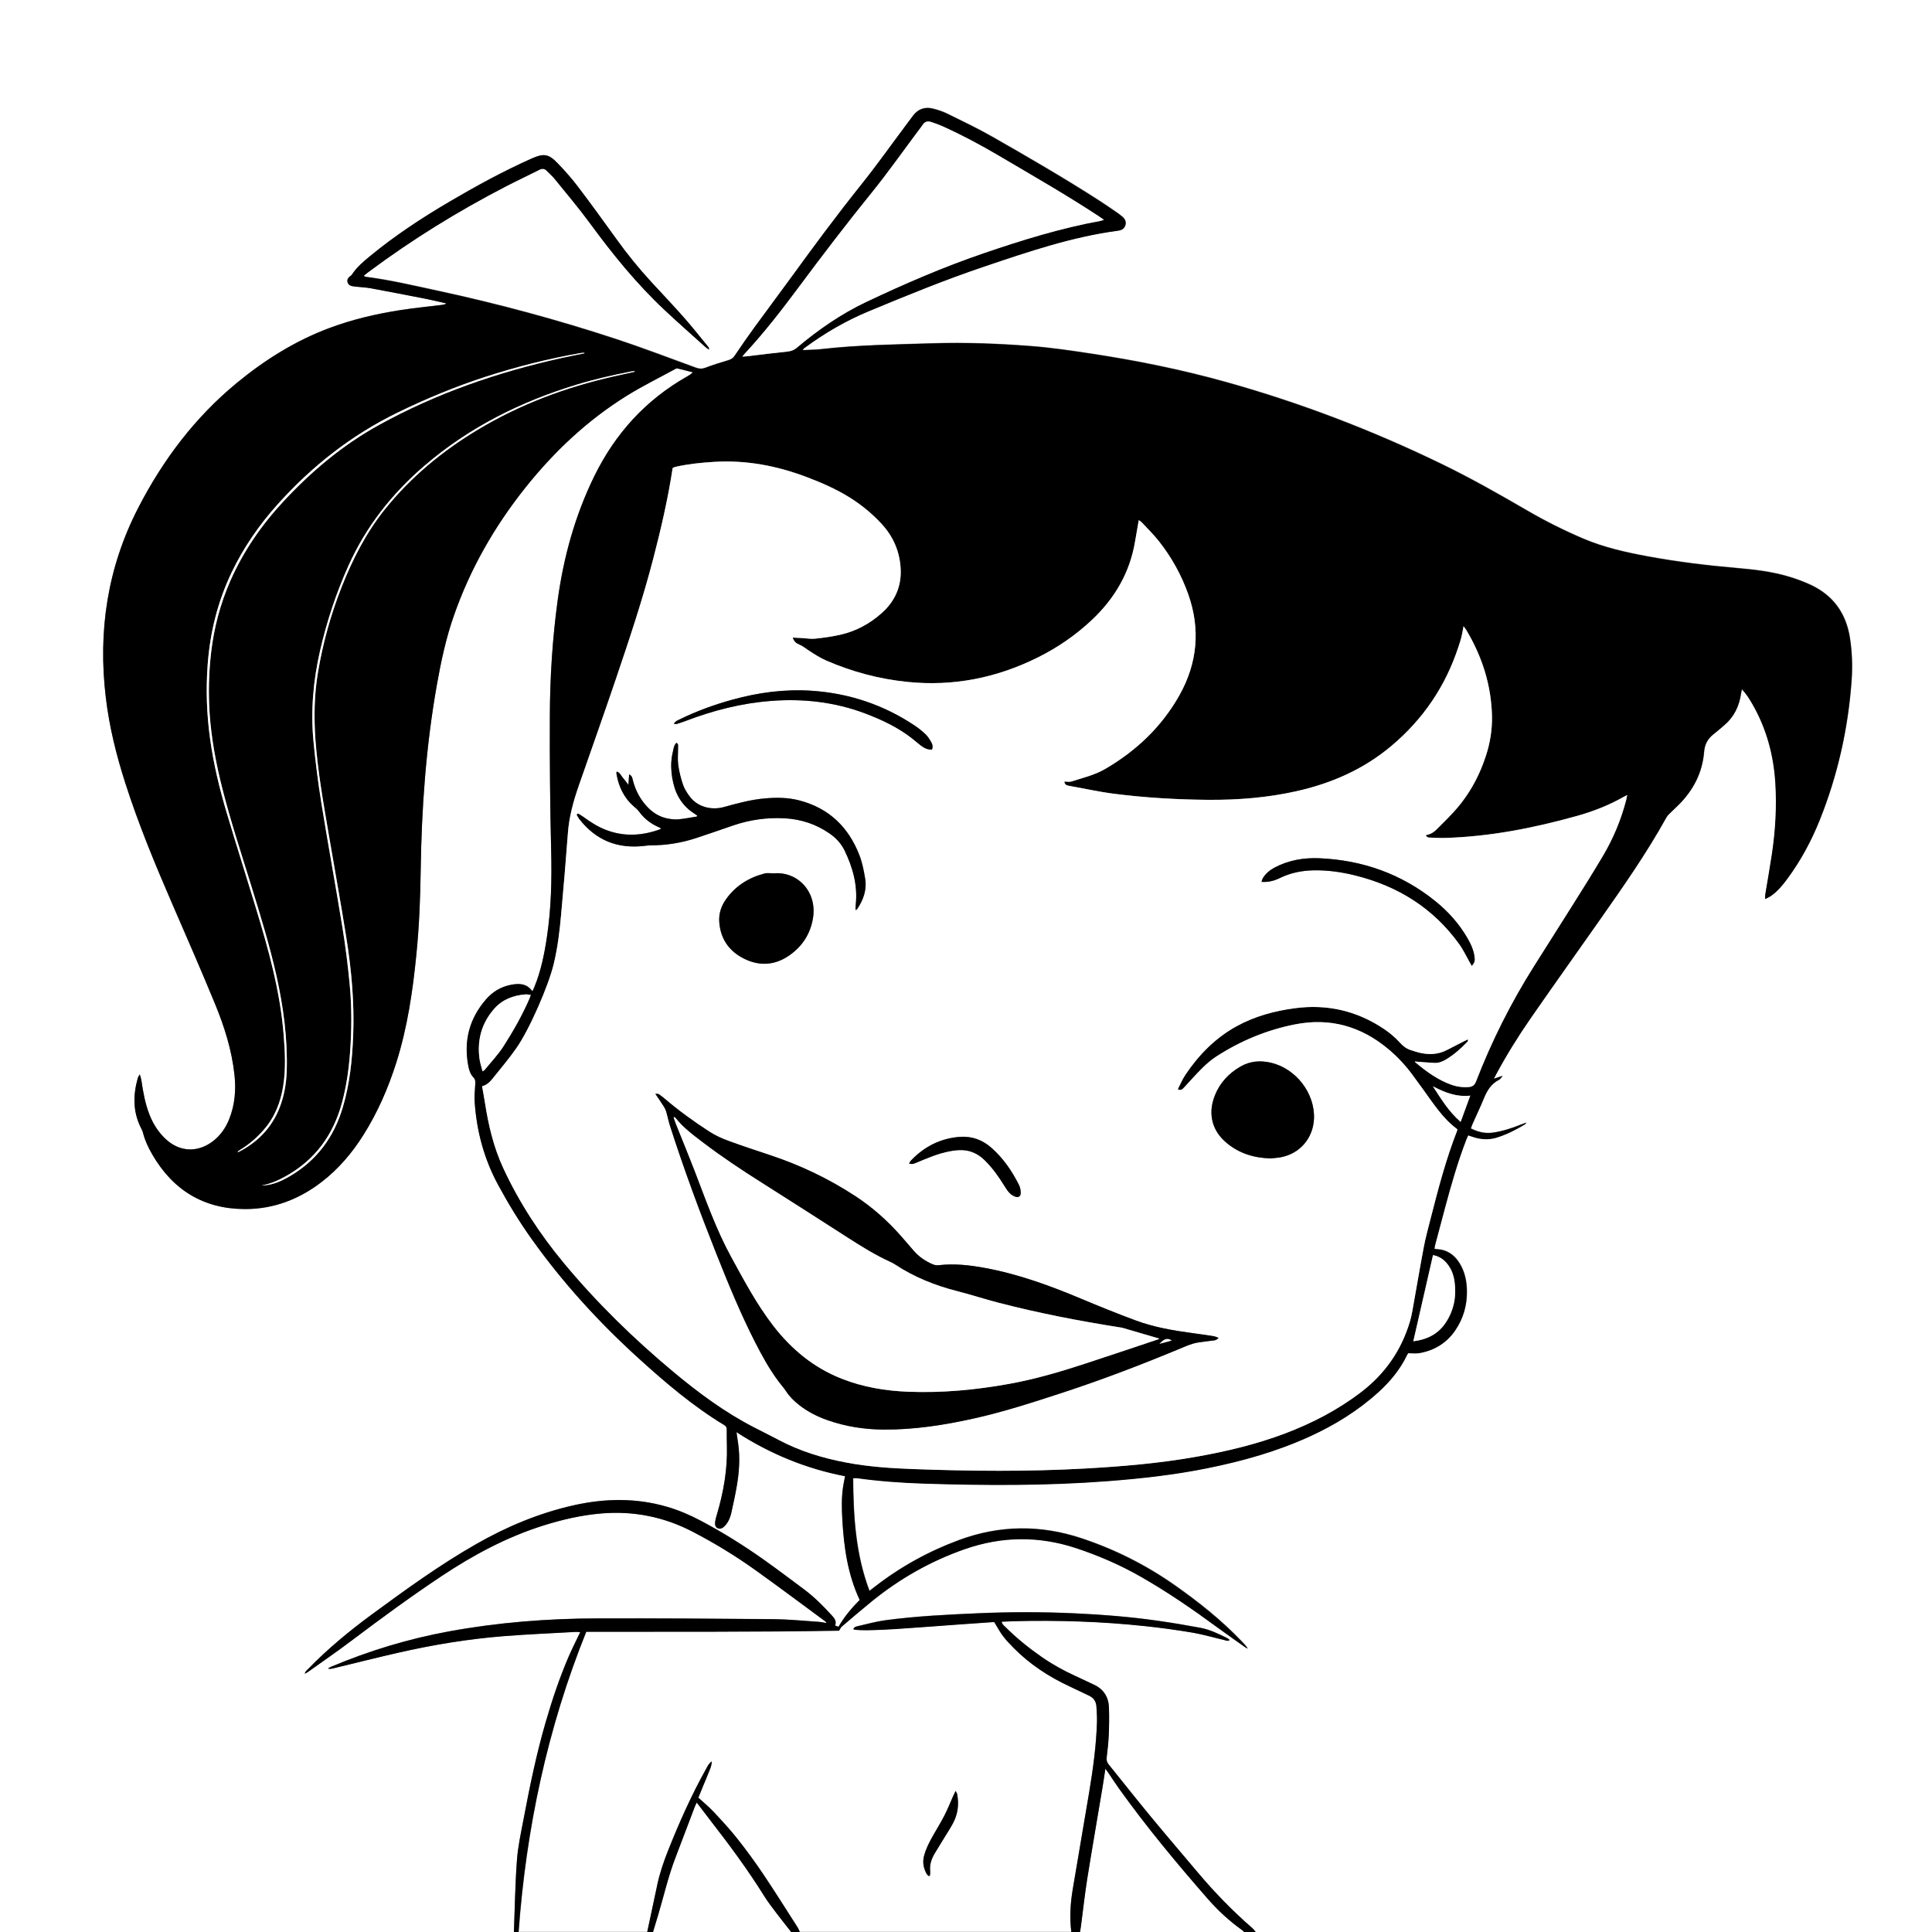 <?xml version="1.0" encoding="utf-8"?>
<!-- Generator: Adobe Illustrator 26.1.0, SVG Export Plug-In . SVG Version: 6.00 Build 0)  -->
<svg version="1.1" id="Layer_1" xmlns="http://www.w3.org/2000/svg" xmlns:xlink="http://www.w3.org/1999/xlink" x="0px" y="0px"
	 viewBox="0 0 4000 4000" style="enable-background:new 0 0 4000 4000;" xml:space="preserve">
<rect x="0" y="0" width="4000" height="4000" fill="#808080" stroke="none"/>
<style type="text/css">
	.st0{fill:#FFFFFF;}
</style>
<g>
	<path class="st0" d="M1064,4000c-354.7,0-709.3,0-1064,0C0,2666.7,0,1333.3,0,0c1333.3,0,2666.7,0,4000,0c0,1333.3,0,2666.7,0,4000
		c-466.7,0-933.3,0-1400,0c-2.3-2.7-4.3-5.7-6.9-8c-41.4-35.9-79.3-75.2-114.6-117.1c-32.4-38.5-65.2-76.7-97.2-115.5
		c-29.1-35.2-57.3-71.1-86-106.6c-3.6-4.5-4.9-8.7-4.1-14.6c1.9-15.5,3.6-31.1,4.3-46.8c0.8-18.6,1.1-37.3,0.4-55.9
		c-0.7-22.1-10.9-38.7-31.6-48.1c-12.7-5.8-25.3-12-38-17.8c-24.6-11.2-48.2-24.4-70.4-39.8c-26.8-18.7-52.2-39.3-75.3-62.4
		c-2.6-2.6-6.1-4.9-6.8-10.1c8.6-0.4,16.5-0.9,24.4-1.1c91.1-2.3,181.9,0.5,272.5,10.2c33.1,3.5,66.1,8.1,98.9,13.6
		c21.9,3.7,43.4,10.1,65.1,15.2c3.3,0.8,6.7,3,11.2,0.1c-1.9-1.6-3.1-3.1-4.6-3.8c-18.2-9-36.6-18-56.7-21.7
		c-29.1-5.4-58.4-10.3-87.7-14.5c-56.8-8.1-113.9-12.6-171.2-15.3c-65.9-3-131.9-3.1-197.9-0.3c-64.9,2.8-129.9,5.9-194.3,14.5
		c-19.1,2.5-37.8,7.7-56.6,12.1c-3.8,0.9-8.7,1.5-10.2,6.6c9.3,3.8,60,2,146.4-4.6c48.7-3.8,97.5-7,145.2-10.4
		c6.6,10.7,11.7,20.5,18.3,29.2c6.6,8.8,14.3,16.7,22,24.5c33.6,34.1,73.1,59.8,116.4,79.9c13.3,6.2,26.4,12.7,39.7,18.9
		c9.7,4.6,14.7,12.3,15.3,22.8c0.6,10.6,1.4,21.3,1.1,31.9c-1.5,48.7-8.1,96.9-16.1,144.9c-11.2,67.4-23,134.6-34.2,202
		c-4.8,29-6.6,58.3-2.8,87.6c-187.3,0-374.7,0-562,0c-1.5-3.3-2.7-6.7-4.7-9.7c-23.6-36.7-46.7-73.7-71-109.9
		c-16.7-24.8-34.4-49.1-53-72.6c-15.5-19.6-32.5-38-49.5-56.2c-9.7-10.4-20.9-19.5-31.9-29.6c3.2-8,6.6-16.2,10-24.5
		c3.3-8,6.8-15.9,9.9-24c3.1-8.1,7.5-15.9,7.9-26.6c-6.4,4.5-8.7,10.1-11.5,15.1c-30.5,54.4-55.8,111.3-78.8,169.1
		c-9.1,22.9-17.1,46.2-22.3,70.3c-7.1,32.8-14,65.7-21,98.6c-88.7,0-177.3,0-266,0c15.5-214.1,59.5-421.8,140.1-621.7
		c175.6-0.2,350.2,0.7,523.5-2.3c2.4-3.7,3.4-6.6,5.4-8.3c20.5-17.5,41-35,61.8-52c58.2-47.3,122.4-83.9,193.4-108.6
		c76.3-26.6,152.7-27.5,229.6-2.2c47.3,15.6,92.7,35.4,135.9,60.1c54.4,31.2,106.1,66.7,156.6,103.8c19.1,14,38.5,27.5,57.8,41.2
		c1.8,1.3,3.7,2.2,5.6,3.4c-3.3-5.9-8-10.4-12.4-15c-41.8-43.9-88.9-81.5-138.4-116.2c-59.5-41.9-123.8-74.2-193-97.3
		c-85.1-28.3-169.6-27.6-253.7,3.4c-63.6,23.4-122.3,56-175.8,97.6c-2.8,2.2-5.7,4.4-9.9,7.7c-28.9-76.2-33.3-154.2-33.9-233.3
		c3.6,0,6.3-0.3,8.8,0c45.6,6.3,91.5,9.6,137.5,11.1c127.3,4.2,254.6,4.7,381.7-5.1c68.8-5.3,137.3-12.9,205.1-26.6
		c73-14.7,144.4-34.7,212.4-65.8c52.2-23.9,100.4-53.7,143-92.5c24.1-22,44.5-46.9,58.6-76.5c0.7-1.4,1.7-2.7,2.2-3.5
		c8.4,0,16.2,1.1,23.5-0.2c31.3-5.6,56.5-21.1,74.4-47.7c16.1-24,23.7-50.6,23.6-79.3c-0.1-20.6-4-40.5-14.9-58.4
		c-10.7-17.6-25.9-28.4-47-29.6c-1.6-0.1-3.2-0.4-5.4-0.7c0.6-3.1,0.9-5.6,1.5-8.1c6.9-26.1,13.8-52.2,20.8-78.2
		c12.6-47,26-93.7,43.5-139.2c1.3-3.3,2.8-6.4,4.1-9.6c5.3,1.7,9.3,3.2,13.5,4.4c15.1,4.4,30.2,5,45.3,0.4
		c20.9-6.3,40.1-16.2,58.7-27.4c0.7-0.4,1.1-1.3,3-3.7c-5.2,1.9-8.5,3-11.8,4.3c-18.6,7.5-37.6,13.6-57.5,16.5
		c-16.1,2.4-30.9-1.2-45.7-8.7c1.4-3.8,2.4-6.9,3.8-9.9c7.8-17.7,16.1-35.1,23.5-53c6.5-15.8,15-29.6,30.8-37.6
		c1.2-0.6,2.3-1.4,3.2-2.4c1.1-1.2,2-2.7,4.5-6c-7,2.3-11.7,3.8-18.1,6c2.3-4.4,3.4-6.7,4.7-9.1c21.5-40,45.4-78.5,71.2-115.7
		c47.3-68.2,95.5-135.7,143.2-203.7c48.6-69.3,97.3-138.6,138.3-212.8c1.4-2.6,3.5-4.8,5.6-6.9c6.2-6.1,12.6-11.9,18.7-18
		c30.9-30.6,50.1-67,53.6-110.9c1.2-14.9,7.4-26.7,19.1-35.9c7.9-6.2,15.4-12.7,23-19.2c19.9-17.1,30.4-39.2,34.3-64.8
		c0.4-2.7,1-5.4,1.8-9.6c9.2,9.6,15.3,19.5,21.1,29.5c29.4,50.5,44.4,105.4,48.2,163.4c3.2,49.7,0.4,99.3-7,148.5
		c-4.2,28-9.2,55.9-13.8,83.8c-0.4,2.4-0.1,4.9-0.1,9.3c5.1-2.7,9-4.3,12.3-6.7c13.5-9.6,23.8-22.2,33.6-35.4
		c27.6-37.5,49.6-78.3,66.9-121.4c37-92.6,58.7-188.8,65.9-288.2c2.1-29.6,1.2-59.3-3.4-88.8c-7.9-50.5-34.1-87.6-80.4-109.5
		c-14.7-7-30.1-12.6-45.7-17.3c-34.6-10.5-70.4-14.7-106.3-17.8c-62.5-5.4-124.6-12.9-186.3-24.3c-45.6-8.4-90.7-18.5-133.6-36.8
		c-39.9-17-78.6-36.4-116.1-58.2c-58.2-33.9-116.7-67-177.3-96.4c-143.7-69.7-292.2-126.5-445.9-169.5
		c-91.6-25.6-184.6-44.4-278.5-58.7c-41.8-6.3-83.8-12.6-125.9-15.8c-67.4-5.1-135-7.8-202.8-5.7c-77,2.5-153.9,3.3-230.5,12
		c-12.7,1.4-25.5,1.4-38.4,2.1c0.2-1.3,0.1-1.8,0.3-1.9c1.2-1.1,2.4-2.2,3.8-3.2c41-30.2,84.7-55.7,131.6-75.2
		c79-32.9,158.3-65.2,239.5-92.7c90.9-30.7,181.8-61.7,277.5-74.4c6.9-0.9,12.9-4,15-11.4c2.1-7.8-1.5-13.6-7.4-18.3
		c-2.9-2.3-5.7-4.6-8.7-6.7c-12.4-8.5-24.7-17.1-37.3-25.2c-72.3-46.6-146.7-89.7-221.4-132.3c-30.6-17.5-62.6-32.7-94.2-48.3
		c-9.5-4.7-19.8-8-30.1-10.5c-15.9-3.9-29.7,0.7-40,13.9c-4.3,5.5-8.4,11.2-12.6,16.8c-31.7,42.4-62.4,85.8-95.5,127.1
		c-49.8,62.2-97.2,126.2-144,190.7c-25.6,35.3-51.9,70.2-77.6,105.5c-13.7,18.9-27,38-40,57.4c-3.4,5.2-7.4,7.8-13.1,9.5
		c-15.9,4.8-31.9,9.6-47.4,15.6c-7.1,2.7-13,2.6-20,0c-55.1-20.1-109.9-41-165.5-59.4c-121.6-40-245-73.3-370.2-100.2
		c-48.8-10.5-97.5-22.1-147.1-28.4c-1.5-0.2-2.9-1-4.5-1.5c0.6-1.1,0.7-1.9,1.2-2.3c2.9-2.3,5.7-4.6,8.7-6.7
		c89.7-66.9,184.6-125.5,284-176.8c22.8-11.8,46-22.6,68.9-34.2c5.9-3,10.7-2.6,15.3,2.1c5.6,5.8,11.7,11,16.7,17.2
		c24.5,30.3,49.8,60.1,72.8,91.5c46.8,63.9,96.5,125.1,154.3,179.4c27.7,26,56.2,51.1,84.4,76.5c2.3,2.1,5,3.7,7.5,5.5
		c0.5-2.6-0.1-4.1-1-5.2c-16.7-20.3-33-41.1-50.4-60.8c-21.6-24.5-44.1-48.2-66.3-72.2c-26.9-29.2-51.9-59.9-75-92.2
		c-26-36.3-52.3-72.4-79.3-108c-12.7-16.7-26.7-32.4-41.3-47.5c-18.6-19.4-28.9-20.6-53.5-9.7c-58.8,26.2-115.3,57-170.7,89.7
		c-57.2,33.6-112.6,70.1-164,112.4c-13.9,11.4-27.7,23-37.7,38.4c-1,1.6-2.9,2.7-4.4,3.9c-3.7,2.9-5.6,6.6-4.6,11.3
		c1.1,4.7,4.3,7.4,8.9,8.4c2.9,0.6,5.9,0.9,8.9,1.3c10.3,1.1,20.7,1.5,30.8,3.4c38.3,7.1,76.6,14.5,114.8,22
		c13.8,2.7,27.5,6.2,41.3,9.3c-3,2-5.9,2.6-8.8,3c-28.8,3.6-57.6,6.3-86.2,10.8c-49.8,7.8-98.7,19.1-146.1,36.7
		c-71.1,26.4-134.5,66.1-192.7,114c-86.7,71.4-152.9,159.2-204.2,258.7c-63.9,124-83.6,255.4-67.1,393
		c7.2,60.4,21.8,119.2,40.4,177.1c27.5,85.8,62,168.8,97.8,251.4c29.7,68.4,59.6,136.8,88,205.8c19.3,46.9,34.6,95.2,40.1,146
		c3.5,31.6,1,62.6-10.9,92.4c-7.3,18.3-18.3,34.1-34.1,46c-32,24.1-69.3,21.9-98.2-5.6c-14.7-14-25.3-30.8-32.7-49.7
		c-9.1-23.2-13.3-47.4-16.9-71.8c-0.5-3.3-1.7-6.4-3.2-11.7c-2.2,3.9-3.5,5.5-4,7.2c-9.9,35.1-10.6,69.7,6.2,103.2
		c1.6,3.3,3.4,6.6,4.3,10.1c4,16,10.9,30.8,19.1,44.9c42.7,74,106.4,113.4,192.3,113.5c59.3,0.1,112.3-20.4,159.1-56.5
		c34.7-26.8,62.6-59.8,85.9-96.7c29.6-46.8,51.4-97.1,68.1-149.7c23.3-73.4,34.3-149.2,41.8-225.6c5.7-57.4,7.9-115,8.8-172.7
		c1.8-128.5,10.9-256.3,33.3-383c8.6-48.6,18.9-96.8,35.1-143.5c33.7-97,84-184.9,147.7-265.1c59.8-75.2,128.9-140.5,210.8-191.2
		c32.2-20,66.4-36.8,99.7-55c1.4-0.8,3.3-1.8,4.6-1.5c10.8,2.5,21.5,5.4,32.3,8.1c-4.3,4.4-8.6,6.8-12.9,9.2
		c-85.2,48.5-147.9,117.8-191,205.5c-40.2,81.9-63.9,168.6-76.2,258.7c-10.7,79-15.8,158.6-16,238.3c-0.3,92.7,0.5,185.3,2.7,278
		c1.5,60.5,0.2,120.6-8.9,180.4c-5.3,35-12.3,69.5-25.8,102.5c-1.1,2.6-2.4,5.2-4.1,9c-12-16.8-28-16.7-44.7-13.4
		c-20.7,4-38,14.5-51.6,30.3c-34.5,39.9-46.3,86.1-36.4,137.8c1.6,8.6,4.3,17,10.5,23.4c4.1,4.2,4.2,8.5,3.9,13.7
		c-0.7,12.6-2.1,25.3-1.2,37.9c4.1,60.3,19.5,117.4,48.4,170.8c21.1,39,44.2,76.8,70,113c64.5,90.5,139.1,172,221.3,246.6
		c55.6,50.5,112.7,99.1,177.2,138.1c4.1,2.5,5.1,5.4,5,9.8c-0.1,11,0,22,0.3,33c1.3,48.5-6.9,95.5-20.6,141.8
		c-1.4,4.8-2.9,9.6-3.6,14.5c-0.7,5.3-0.9,11.3,4.8,14.1c5.4,2.6,10.7,0,14.5-4c3.4-3.5,6.4-7.7,8.6-12.1c2.5-5,4.3-10.5,5.5-16
		c4-18.2,8-36.4,11.2-54.8c5-29.4,7-58.9,2.8-88.6c-1-7.1-2.1-14.2-3.4-23.2c70.1,45.3,144.5,75.7,224.8,91.2
		c-1.3,6.8-2.4,12.4-3.4,17.9c-4.2,24.2-3.6,48.4-2.2,72.8c3.3,56.8,11.1,112.6,35.9,165.5c-16.5,16.6-31.7,34.5-43.8,55.5
		c-2.1-0.8-4.6-1.6-7.1-2.5c3.6-9.4-1.8-15.6-7.2-21.4c-17.6-19.2-35.9-37.6-56.8-53.3c-27.5-20.6-54.9-41.2-82.9-61.1
		c-41.6-29.6-84.8-56.6-129.9-80.5c-22.7-12.1-46.2-22.3-70.9-29.5c-64.7-18.9-129.6-17.6-194.8-2.9c-71.1,16.2-137.5,44-200.7,80.1
		c-75.4,43.1-145.5,93.9-215.4,145.2c-47.1,34.6-92,71.7-132.8,113.7c-2.3,2.4-5.4,4.3-6.8,9.5c3.2-1.7,5-2.5,6.6-3.6
		c30.6-21.9,61.7-43.2,91.7-65.9c60.7-45.8,122-90.6,185.3-132.8c65.4-43.6,134.2-80.5,209.6-104.3c39.5-12.5,79.6-21.8,121-25.3
		c66.9-5.6,130,6.9,189.4,38c44.4,23.1,87.2,49.1,127.9,78.1c49.4,35.2,97.9,71.7,146.7,107.6c0.7,0.5,1.1,1.5,2.3,3.2
		c-6.2-0.9-11.4-2.1-16.6-2.5c-30.9-2-61.8-5.3-92.8-5.5c-121.3-1.1-242.7-1.9-364-1.6c-103.5,0.3-206.4,8.2-308.3,26.9
		c-84.3,15.5-165.6,40.2-244.5,73.4c-2.2,0.9-4.1,2.3-6.2,3.5c3.9,1.1,7.1,0.5,10.3-0.2c45-10.9,89.9-22.3,135-32.5
		c71.9-16.4,144.5-28.4,218-34.3c50.1-4,100.4-6.1,150.7-8.9c2.7-0.2,5.5,0.3,8.4,0.6c-8.1,17-16.1,32.7-23.2,48.9
		c-19.2,44.4-34.6,90.2-48.1,136.6c-19.2,66-33.1,133.2-45.8,200.6c-5.4,28.5-11.8,57-13.9,85.8
		C1066.6,3900.7,1065.9,3950.4,1064,4000z M1923,3884.3c0.8-0.3,1.6-0.6,2.3-1c0.2-2.9,0.8-5.8,0.5-8.6c-1.5-13.6,2.6-25.7,9.3-37.1
		c6.6-11.2,13.6-22.1,20.3-33.2c5.9-9.7,12.1-19.2,17.5-29.1c10.1-18.9,12.8-39.1,8.9-60.1c-0.4-1.9-1.7-3.7-3.3-7.2
		c-2.1,4.4-3.4,7-4.6,9.6c-6.1,13.7-11.6,27.6-18.4,41c-7.4,14.5-16.1,28.4-24.1,42.6c-7.6,13.3-14.6,26.9-18.4,42
		c-3.3,13.1-0.8,25.1,5.5,36.6C1919.5,3881.5,1921.5,3882.7,1923,3884.3z"/>
	<path d="M1064,4000c1.9-49.6,2.6-99.3,6.3-148.8c2.1-28.8,8.5-57.3,13.9-85.8c12.7-67.4,26.6-134.6,45.8-200.6
		c13.5-46.4,28.8-92.2,48.1-136.6c7-16.2,15.1-31.9,23.2-48.9c-2.9-0.2-5.7-0.7-8.4-0.6c-50.2,2.9-100.5,4.9-150.7,8.9
		c-73.5,5.9-146.2,17.9-218,34.3c-45.1,10.3-90,21.7-135,32.5c-3.2,0.8-6.4,1.3-10.3,0.2c2.1-1.2,4-2.6,6.2-3.5
		c78.9-33.3,160.2-58,244.5-73.4c102-18.7,204.9-26.7,308.3-26.9c121.3-0.3,242.7,0.5,364,1.6c30.9,0.3,61.9,3.5,92.8,5.5
		c5.2,0.3,10.4,1.5,16.6,2.5c-1.2-1.7-1.6-2.7-2.3-3.2c-48.9-35.9-97.3-72.4-146.7-107.6c-40.7-29-83.5-55-127.9-78.1
		c-59.5-31-122.6-43.6-189.4-38c-41.4,3.5-81.5,12.8-121,25.3c-75.3,23.8-144.1,60.8-209.6,104.3c-63.3,42.1-124.6,87-185.3,132.8
		c-30,22.7-61.1,44-91.7,65.9c-1.5,1.1-3.4,1.8-6.6,3.6c1.4-5.2,4.5-7.1,6.8-9.5c40.7-42,85.7-79.1,132.8-113.7
		c69.9-51.3,140-102.2,215.4-145.2c63.2-36.1,129.6-64,200.7-80.1c65.1-14.8,130.1-16,194.8,2.9c24.7,7.2,48.2,17.4,70.9,29.5
		c45.1,24,88.3,51,129.9,80.5c28,19.9,55.4,40.6,82.9,61.1c20.9,15.6,39.3,34.1,56.8,53.3c5.4,5.9,10.8,12,7.2,21.4
		c2.6,0.9,5,1.8,7.1,2.5c12.1-21.1,27.3-39,43.8-55.5c-24.8-52.8-32.6-108.7-35.9-165.5c-1.4-24.3-2-48.6,2.2-72.8
		c1-5.6,2.1-11.1,3.4-17.9c-80.3-15.5-154.7-45.9-224.8-91.2c1.3,8.9,2.4,16,3.4,23.2c4.3,29.7,2.3,59.2-2.8,88.6
		c-3.1,18.4-7.2,36.6-11.2,54.8c-1.2,5.5-3.1,11-5.5,16c-2.2,4.4-5.2,8.5-8.6,12.1c-3.8,4-9,6.6-14.5,4c-5.7-2.8-5.5-8.8-4.8-14.1
		c0.7-4.9,2.2-9.7,3.6-14.5c13.7-46.3,21.9-93.4,20.6-141.8c-0.3-11-0.4-22-0.3-33c0-4.4-0.9-7.4-5-9.8
		c-64.5-39-121.6-87.6-177.2-138.1c-82.2-74.6-156.8-156.1-221.3-246.6c-25.8-36.1-48.9-73.9-70-113
		c-28.9-53.4-44.2-110.5-48.4-170.8c-0.9-12.5,0.5-25.3,1.2-37.9c0.3-5.2,0.2-9.5-3.9-13.7c-6.2-6.4-8.8-14.8-10.5-23.4
		c-9.9-51.8,1.9-97.9,36.4-137.8c13.7-15.8,30.9-26.3,51.6-30.3c16.6-3.2,32.7-3.4,44.7,13.4c1.7-3.8,3-6.3,4.1-9
		c13.5-32.9,20.5-67.4,25.8-102.5c9.1-59.9,10.4-120,8.9-180.4c-2.3-92.6-3.1-185.3-2.7-278c0.3-79.7,5.3-159.2,16-238.3
		c12.2-90.1,36-176.8,76.2-258.7c43.1-87.7,105.8-157,191-205.5c4.3-2.4,8.6-4.8,12.9-9.2c-10.7-2.7-21.5-5.6-32.3-8.1
		c-1.4-0.3-3.2,0.7-4.6,1.5c-33.3,18.2-67.5,35-99.7,55c-81.8,50.8-151,116.1-210.8,191.2c-63.8,80.2-114,168.1-147.7,265.1
		c-16.3,46.7-26.5,94.9-35.1,143.5c-22.4,126.7-31.5,254.6-33.3,383c-0.8,57.7-3.1,115.3-8.8,172.7c-7.5,76.4-18.5,152.2-41.8,225.6
		c-16.7,52.6-38.6,102.9-68.1,149.7c-23.3,36.9-51.2,69.9-85.9,96.7c-46.8,36.2-99.8,56.6-159.1,56.5
		c-85.9-0.1-149.6-39.5-192.3-113.5c-8.2-14.1-15.1-29-19.1-44.9c-0.9-3.5-2.7-6.8-4.3-10.1c-16.8-33.5-16.1-68.1-6.2-103.2
		c0.5-1.8,1.8-3.3,4-7.2c1.5,5.3,2.7,8.5,3.2,11.7c3.6,24.4,7.8,48.7,16.9,71.8c7.4,18.9,18,35.6,32.7,49.7
		c28.9,27.5,66.2,29.7,98.2,5.6c15.8-12,26.8-27.7,34.1-46c11.9-29.8,14.4-60.8,10.9-92.4c-5.6-50.8-20.8-99.1-40.1-146
		c-28.4-69-58.3-137.4-88-205.8c-35.8-82.5-70.3-165.6-97.8-251.4c-18.6-57.8-33.2-116.7-40.4-177.1c-16.5-137.6,3.2-269,67.1-393
		c51.3-99.6,117.5-187.3,204.2-258.7c58.2-47.9,121.6-87.6,192.7-114c47.4-17.6,96.3-29,146.1-36.7c28.6-4.5,57.5-7.2,86.2-10.8
		c2.9-0.4,5.8-1,8.8-3c-13.8-3.1-27.4-6.5-41.3-9.3c-38.2-7.5-76.5-14.9-114.8-22c-10.1-1.9-20.5-2.2-30.8-3.4c-3-0.3-6-0.7-8.9-1.3
		c-4.6-1-7.8-3.7-8.9-8.4c-1.1-4.8,0.8-8.4,4.6-11.3c1.6-1.2,3.4-2.3,4.4-3.9c10-15.4,23.8-27,37.7-38.4
		c51.3-42.3,106.7-78.7,164-112.4c55.5-32.6,111.9-63.4,170.7-89.7c24.5-10.9,34.9-9.7,53.5,9.7c14.5,15.1,28.6,30.9,41.3,47.5
		c27,35.6,53.3,71.7,79.3,108c23.1,32.3,48.1,63.1,75,92.2c22.2,24,44.7,47.7,66.3,72.2c17.4,19.7,33.6,40.5,50.4,60.8
		c1,1.2,1.5,2.6,1,5.2c-2.5-1.8-5.2-3.4-7.5-5.5c-28.2-25.4-56.7-50.6-84.4-76.5c-57.8-54.2-107.5-115.5-154.3-179.4
		c-23-31.4-48.3-61.2-72.8-91.5c-5-6.2-11.2-11.4-16.7-17.2c-4.6-4.7-9.3-5.2-15.3-2.1c-22.9,11.6-46.1,22.4-68.9,34.2
		C947.8,437.5,853,496.1,763.2,563c-2.9,2.2-5.8,4.4-8.7,6.7c-0.5,0.4-0.6,1.1-1.2,2.3c1.6,0.5,3,1.3,4.5,1.5
		c49.7,6.3,98.3,17.9,147.1,28.4c125.2,26.9,248.6,60.2,370.2,100.2c55.7,18.3,110.4,39.3,165.5,59.4c7,2.5,12.9,2.7,20,0
		c15.5-6,31.5-10.8,47.4-15.6c5.7-1.7,9.7-4.3,13.1-9.5c12.9-19.4,26.3-38.5,40-57.4c25.7-35.3,51.9-70.2,77.6-105.5
		c46.8-64.5,94.2-128.5,144-190.7c33.1-41.3,63.7-84.7,95.5-127.1c4.2-5.6,8.3-11.3,12.6-16.8c10.3-13.2,24.1-17.8,40-13.9
		c10.3,2.5,20.6,5.9,30.1,10.5c31.7,15.6,63.6,30.8,94.2,48.3c74.7,42.6,149.1,85.7,221.4,132.3c12.6,8.1,24.9,16.7,37.3,25.2
		c3,2.1,5.9,4.4,8.7,6.7c5.8,4.7,9.5,10.5,7.4,18.3c-2,7.4-8.1,10.5-15,11.4c-95.7,12.7-186.6,43.7-277.5,74.4
		c-81.2,27.4-160.5,59.8-239.5,92.7c-46.9,19.5-90.7,45-131.6,75.2c-1.3,1-2.5,2.1-3.8,3.2c-0.2,0.2-0.1,0.6-0.3,1.9
		c12.9-0.7,25.8-0.6,38.4-2.1c76.6-8.8,153.6-9.6,230.5-12c67.8-2.2,135.3,0.5,202.8,5.7c42.1,3.2,84.1,9.4,125.9,15.8
		c93.9,14.3,187,33.1,278.5,58.7c153.8,43,302.3,99.8,445.9,169.5c60.6,29.4,119.2,62.6,177.3,96.4c37.5,21.8,76.2,41.2,116.1,58.2
		c42.9,18.3,88,28.4,133.6,36.8c61.7,11.4,123.8,18.9,186.3,24.3c35.9,3.1,71.7,7.4,106.3,17.8c15.6,4.7,31,10.4,45.7,17.3
		c46.3,22,72.5,59,80.4,109.5c4.6,29.5,5.5,59.2,3.4,88.8c-7.2,99.4-28.8,195.7-65.9,288.2c-17.3,43.1-39.2,83.9-66.9,121.4
		c-9.7,13.2-20.1,25.8-33.6,35.4c-3.4,2.4-7.3,4-12.3,6.7c0-4.4-0.3-6.9,0.1-9.3c4.6-27.9,9.6-55.8,13.8-83.8
		c7.3-49.3,10.2-98.8,7-148.5c-3.8-58-18.8-112.9-48.2-163.4c-5.8-10-11.9-19.9-21.1-29.5c-0.8,4.1-1.4,6.8-1.8,9.6
		c-3.8,25.6-14.3,47.7-34.3,64.8c-7.6,6.5-15.2,13-23,19.2c-11.7,9.2-17.9,21-19.1,35.9c-3.5,43.9-22.7,80.3-53.6,110.9
		c-6.2,6.1-12.6,11.9-18.7,18c-2.1,2.1-4.2,4.4-5.6,6.9c-41,74.2-89.7,143.5-138.3,212.8c-47.7,67.9-95.9,135.5-143.2,203.7
		c-25.8,37.2-49.7,75.8-71.2,115.7c-1.2,2.3-2.4,4.7-4.7,9.1c6.5-2.1,11.2-3.7,18.1-6c-2.4,3.3-3.3,4.7-4.5,6c-0.9,1-2,1.8-3.2,2.4
		c-15.8,8-24.3,21.8-30.8,37.6c-7.3,17.9-15.6,35.3-23.5,53c-1.3,3-2.3,6.1-3.8,9.9c14.8,7.5,29.6,11,45.7,8.7
		c19.9-2.9,38.9-8.9,57.5-16.5c3.3-1.3,6.6-2.4,11.8-4.3c-1.9,2.4-2.3,3.3-3,3.7c-18.6,11.1-37.8,21-58.7,27.4
		c-15.1,4.6-30.3,4-45.3-0.4c-4.1-1.2-8.2-2.7-13.5-4.4c-1.4,3.2-2.9,6.4-4.1,9.6c-17.5,45.5-30.9,92.2-43.5,139.2
		c-7,26.1-13.9,52.1-20.8,78.2c-0.7,2.5-1,5-1.5,8.1c2.2,0.3,3.8,0.6,5.4,0.7c21.1,1.2,36.3,12,47,29.6
		c10.9,17.9,14.8,37.8,14.9,58.4c0.2,28.7-7.5,55.3-23.6,79.3c-17.9,26.7-43.2,42.1-74.4,47.7c-7.4,1.3-15.2,0.2-23.5,0.2
		c-0.5,0.7-1.5,2-2.2,3.5c-14.1,29.6-34.5,54.5-58.6,76.5c-42.5,38.8-90.8,68.6-143,92.5c-68,31.1-139.4,51.1-212.4,65.8
		c-67.7,13.7-136.2,21.3-205.1,26.6c-127.2,9.8-254.4,9.2-381.7,5.1c-46-1.5-91.9-4.8-137.5-11.1c-2.5-0.4-5.2,0-8.8,0
		c0.7,79,5,157.1,33.9,233.3c4.2-3.3,7.1-5.5,9.9-7.7c53.5-41.7,112.2-74.2,175.8-97.6c84.1-31,168.6-31.8,253.7-3.4
		c69.2,23,133.4,55.4,193,97.3c49.4,34.8,96.6,72.3,138.4,116.2c4.4,4.7,9.1,9.1,12.4,15c-1.9-1.1-3.8-2.1-5.6-3.4
		c-19.3-13.7-38.7-27.2-57.8-41.2c-50.5-37.1-102.1-72.6-156.6-103.8c-43.2-24.8-88.6-44.5-135.9-60.1
		c-76.9-25.3-153.3-24.4-229.6,2.2c-70.9,24.7-135.2,61.3-193.4,108.6c-20.9,17-41.3,34.5-61.8,52c-2,1.7-3,4.6-5.4,8.3
		c-173.3,2.9-347.9,2-523.5,2.3c-80.5,199.9-124.5,407.6-140.1,621.7C1070.7,4000,1067.3,4000,1064,4000z M2929.3,2197.7
		c0,0,0,0.8,0.5,1.2c23.3,19.7,47.7,37.5,76.9,47.5c10.8,3.7,22,4.9,33.5,4.2c8.3-0.6,12.8-3.8,15.9-12
		c32-82.9,71.8-162,119.1-237.2c26.4-42,53.3-83.8,79.6-125.9c21.6-34.4,43.3-68.8,64-103.8c21.3-36,37.3-74.4,47.9-115
		c0.8-3.1,1.3-6.2,2.3-10.7c-3.3,1.6-5,2.4-6.7,3.4c-30.6,17.4-62.9,30.2-96.8,39.7c-89.5,25-180.1,42.9-273.3,45.7
		c-10.3,0.3-20.7-0.3-31-0.7c-3.4-0.1-7.4,0-9.1-5.3c15.7-1.7,23.8-13.9,33.8-23.3c5.8-5.5,11.2-11.4,16.8-17.1
		c34.5-35.2,58.4-76.6,73.6-123.3c8.8-26.9,13.3-54.4,12.7-82.6c-1.4-64.1-20.4-123.1-53.1-178c-1.4-2.4-3.3-4.6-5.8-8
		c-1.6,8.4-2.6,15.3-4.3,22c-1.7,6.8-3.9,13.4-6.1,20.1c-26.7,82-73.3,150.6-139.2,205.9c-57.4,48.1-123.9,77.3-196.6,93.6
		c-59.8,13.3-120.5,18.2-181.7,17.8c-65-0.4-129.9-4.2-194.4-12.4c-32-4-63.6-11.2-95.4-16.8c-4.6-0.8-8.1-2.5-8.8-8.7
		c5.3,0,10.6,1.2,15.1-0.2c23.4-7.5,47.6-13.1,69.2-25.7c64.7-37.7,117.6-87.9,154.2-153.2c37-66.1,43.7-136.2,18.1-208.4
		c-14.1-39.9-34.5-76.6-60.6-109.8c-11.1-14.1-24-26.7-36.3-39.9c-1.4-1.5-3.5-2.5-5.6-3.9c-2.7,15.5-5.4,30.2-7.8,44.8
		c-10.8,64.3-42,117.2-89.1,161.6c-33.5,31.6-70.9,57.3-112.1,77.8c-85,42.3-174.5,60.3-269.4,50.7c-58.5-5.9-114.6-20.8-168.5-44.2
		c-12.7-5.5-24.7-13.2-36.3-20.8c-6.6-4.3-12.6-9.6-20.2-12.5c-5.8-2.3-10.7-6.1-13.1-14.3c7.2,0.4,13.1,0.6,18.9,0.9
		c9.3,0.5,18.7,2.3,27.8,1.3c17.5-1.8,35.1-4.3,52.2-8.2c32.2-7.3,60.5-22.8,85.1-44.5c26.8-23.7,41.1-54,39.6-90.2
		c-1.4-36.3-14.8-68-39.6-94.8c-19.6-21.2-41.6-39.3-66.1-54.6c-28.4-17.7-58.9-31-90.1-42.7c-61.6-23.2-124.9-35.1-190.9-31
		c-26.6,1.7-53.1,4.3-79.2,10.2c-2.2,0.5-4.2,1.6-6.2,2.4c-9.7,63.5-24,125.4-40,187c-22,84.9-49.8,167.9-77.9,250.9
		c-24.8,73.2-50.7,146-76.1,218.9c-11.2,32.2-20.3,64.7-22.9,98.9c-4.1,56.5-9,112.9-14.1,169.4c-3,33.9-7.1,67.6-15,100.8
		c-10.9,45.9-50.7,137-77.8,175.6c-14.9,21.2-31.7,41.2-47.9,61.4c-6,7.5-12.6,14.7-22.9,17.2c2,11.5,4.2,22.3,5.8,33.1
		c7.2,46.9,18,92.9,38,136.2c33,71.2,75.5,136.3,125.5,196.6c68.1,82.1,144.1,156.2,225.9,224.5c52.3,43.7,106.8,84.1,167.6,115.5
		c16.9,8.7,34,17,50.7,26c44.2,23.6,91.6,38,140.6,47.2c46,8.7,92.6,11.8,139.2,13.5c117.9,4.3,235.9,5.4,353.8-1.1
		c77.6-4.3,154.9-10.8,231.5-24.4c62.4-11.1,123.9-25.7,183.4-48.1c56.4-21.3,109.4-48.7,157.5-85.5
		c49.4-37.8,83.1-85.8,101.1-145.1c2.1-7,3.8-14.1,5.1-21.3c8.1-44.9,15.6-89.9,24.1-134.7c3.7-19.6,9.1-38.9,14-58.3
		c15.8-61.7,31.8-123.2,55.1-182.6c0.2-0.6,0-1.3,0-2.7c-29.5-21.6-49-52.4-70.3-81.8c-7.8-10.8-15.6-21.6-23.6-32.3
		c-14.3-19-30.4-36.3-48.6-51.5c-56.6-47.3-120.7-65.6-193.8-51.2c-58.6,11.6-112.7,34.1-162.7,66.6c-10.2,6.6-19.7,14.8-28.4,23.4
		c-13.3,13.1-25.6,27.1-38.3,40.8c-3.3,3.6-6.5,6.6-12.9,3.5c5.2-10,9.5-20.6,15.7-29.9c27.9-41.5,62.1-76.5,106.4-100.8
		c37.6-20.7,78.3-31.5,120.6-37.2c67-8.9,128.6,5.5,184.5,43.1c11.8,7.9,23,17.3,32.5,27.9c6.6,7.3,13.4,12.6,22.4,15.6
		c6,2,12,4,18.2,5.5c19.7,4.8,39,3.9,57.4-5.7c11.2-5.9,22.5-11.6,33.8-17.4c3.1-1.6,6.2-3,9.3-4.5c0.3,2.6,0,3.9-0.9,4.8
		c-13.4,14-27.8,26.9-44.5,36.9c-7.3,4.4-15.1,7.5-23.6,7.1C2956.6,2200.1,2943.1,2198.8,2929.3,2197.7z M1536.9,738.4
		c4.7-0.4,7.3-0.5,9.9-0.8c27.8-3.3,55.5-6.8,83.4-9.7c7.7-0.8,13.8-3.1,19.7-8.1c44.2-37.3,91.6-70.1,144-94.9
		c78.9-37.4,159-72,241.7-100.3c79.8-27.3,160.2-52.3,243.4-67.4c1.8-0.3,3.5-1.2,6.5-2.2c-4.3-3-7.5-5.3-10.8-7.4
		c-67.4-44.3-137.5-84.3-206.9-125.3c-37.9-22.4-76.7-43.1-116.9-61.1c-7.6-3.4-15.5-6.2-23.4-8.7c-6.5-2.1-12.4-0.9-16.7,5.3
		c-3.2,4.7-6.7,9.1-10.1,13.7c-32,42.7-62.7,86.4-96.2,127.8c-51.8,64-101.8,129.4-150.9,195.5c-35.4,47.6-71.8,94.5-112.2,138
		C1540.3,734,1539.4,735.3,1536.9,738.4z M491.8,2384.3c0.9,0.5,1.2,0.8,1.4,0.8c0.6-0.2,1.3-0.4,1.8-0.7
		c43.1-22.4,73.1-56.2,87.9-102.7c6.8-21.3,10.1-43.4,10.7-65.9c1.7-66-6.9-130.9-21.2-195.2c-14.1-63.1-33.1-124.8-52.2-186.5
		c-20.6-66.8-42.6-133.2-59.8-201c-13-51.4-22.9-103.4-26.5-156.4c-2.8-42-1.8-83.9,3.1-125.7c5.9-51.3,18.9-100.7,39.6-148
		c27.1-62,65.2-116.7,111.2-166.1c57.9-62.1,122.1-116,196.7-157.2c118.4-65.4,244.8-109,376.5-138.3c16.5-3.7,33-6.8,49.6-10.2
		c-1.1-0.9-2-1.1-3-1c-2,0.2-4,0.3-6,0.7c-66.7,11.7-132.1,28.2-196.5,49.1c-62.8,20.4-123.6,45.6-183,74.6
		c-95.6,46.8-177.4,111.3-248.2,190.4c-38,42.5-70,88.9-94.6,140.4c-28.7,60.2-44.5,123.8-49.4,190.3c-3.8,51.7-2.1,103.2,5.1,154.5
		c7.2,51.9,19.5,102.7,34.4,152.8c19.5,65.4,40.1,130.4,60,195.7c26.4,86.7,50.8,173.9,57.9,264.8c2.7,34.9,4.5,69.8-1,104.7
		c-5.4,34-17.5,64.8-40.4,90.9c-14,15.9-29.6,29.7-47.7,40.7C496.2,2381.3,494.2,2382.8,491.8,2384.3z M541.9,2454.3
		c1.3,0,2.5,0.1,3.8,0c19.8-1.2,37.3-9.1,54.2-19c56.1-32.7,91.6-81.2,109.9-142.9c14.3-48.2,19.4-97.9,21.4-147.9
		c2.7-68.5-3.5-136.5-14.3-204.1c-11.2-70.3-24-140.4-35.9-210.7c-11.3-66.6-23.4-133.1-28.1-200.7c-3.2-46-2.2-91.9,5.5-137.5
		c10.3-60.9,26.7-120.2,49.5-177.6c22.6-56.9,50.2-111.1,88.7-159.1c53.8-67.1,119.1-121.1,192.5-165.1
		c87.2-52.4,181.4-87.7,280.5-110.2c15.2-3.5,30.4-6.7,45.6-10.1c-2.5-1-4.7-1-6.9-0.6c-38.6,7.4-76.9,16.1-114.5,27.6
		c-116.1,35.3-222.5,88.4-315.1,168c-67.2,57.8-120.7,125.6-157.2,206.7c-25.6,57-45.1,115.9-59,176.8
		c-14.1,61.9-19.6,124.4-13.4,187.6c4.1,42.4,9.4,84.7,16.2,126.8c13.9,86.1,29.7,171.9,43.7,258c6.4,39.1,11.3,78.5,15,117.9
		c4.5,47.5,4.2,95.2,0.6,142.8c-2.6,34.3-7.5,68.2-16.4,101.4c-17.9,66.9-55.5,118.8-116.6,152.9
		C576.1,2443.9,560,2450.9,541.9,2454.3z M2966.9,2598.6c-13.7,60-27.2,118.7-40.8,178.4c28.7-3.7,51.8-15.1,67.4-39
		c17.2-26.2,22.3-55.2,17.8-85.9c-1.6-10.9-5.2-21.3-11.4-30.6C2992.1,2609.8,2981.8,2601.4,2966.9,2598.6z M999.1,2218.1
		c2.1-1.3,3.1-1.7,3.7-2.3c13.4-16.5,28.4-32.1,39.8-49.9c20.2-31.7,38.8-64.4,53.8-99c0.9-2,1.4-4.1,2.4-7
		c-4.2-0.4-7.4-1.3-10.6-1.1c-25.5,1.9-48.1,10.4-65.3,30.1c-25.8,29.6-35.3,64.3-30.2,102.9
		C993.9,2200.5,996.9,2208.9,999.1,2218.1z M2966.7,2249.1c16.8,25.9,32.7,52.2,57.4,73.7c6.8-18.7,13.2-36,19.9-54.4
		C3015.2,2271.5,2990.8,2261.7,2966.7,2249.1z"/>
	<path class="st0" d="M2576,4000c-113.3,0-226.7,0-340,0c0.7-4.3,1.5-8.5,2-12.8c4.3-32.4,7.8-64.8,12.9-97.1
		c10.1-63.2,21.1-126.2,31.6-189.2c2.1-12.3,3.8-24.7,6-38.9c2.6,3.5,4.2,5.5,5.6,7.6c7.3,10.8,14.3,21.7,21.8,32.3
		c57.1,79.8,119.6,155.1,184.1,228.9c21.4,24.4,45,46.4,71.5,65.2C2573.2,3997.2,2574.5,3998.7,2576,4000z"/>
	<path d="M2576,4000c-1.5-1.3-2.8-2.8-4.4-4c-26.5-18.8-50.2-40.8-71.5-65.2c-64.5-73.8-127.1-149.2-184.1-228.9
		c-7.6-10.6-14.5-21.5-21.8-32.3c-1.4-2.1-3-4.1-5.6-7.6c-2.2,14.2-3.9,26.6-6,38.9c-10.5,63.1-21.5,126.1-31.6,189.2
		c-5.1,32.2-8.6,64.7-12.9,97.1c-0.6,4.3-1.3,8.5-2,12.8c-6,0-12,0-18,0c-3.8-29.4-2-58.6,2.8-87.6c11.2-67.3,23-134.6,34.2-202
		c8-48,14.6-96.2,16.1-144.9c0.3-10.6-0.5-21.3-1.1-31.9c-0.6-10.5-5.6-18.2-15.3-22.8c-13.2-6.3-26.4-12.7-39.7-18.9
		c-43.3-20.1-82.8-45.8-116.4-79.9c-7.7-7.8-15.4-15.8-22-24.5c-6.6-8.7-11.7-18.6-18.3-29.2c-47.7,3.4-96.4,6.6-145.2,10.4
		c-86.4,6.7-137.1,8.4-146.4,4.6c1.5-5.1,6.4-5.8,10.2-6.6c18.8-4.4,37.5-9.5,56.6-12.1c64.5-8.6,129.4-11.7,194.3-14.5
		c66-2.8,131.9-2.8,197.9,0.3c57.3,2.6,114.4,7.2,171.2,15.3c29.3,4.2,58.6,9.1,87.7,14.5c20.1,3.7,38.5,12.7,56.7,21.7
		c1.5,0.8,2.7,2.2,4.6,3.8c-4.6,2.9-8,0.6-11.2-0.1c-21.7-5-43.2-11.4-65.1-15.2c-32.8-5.6-65.8-10.1-98.9-13.6
		c-90.6-9.7-181.5-12.5-272.5-10.2c-7.9,0.2-15.9,0.7-24.4,1.1c0.7,5.2,4.2,7.5,6.8,10.1c23.2,23.2,48.5,43.7,75.3,62.4
		c22.2,15.5,45.7,28.6,70.4,39.8c12.7,5.8,25.3,12,38,17.8c20.7,9.4,30.9,26,31.6,48.1c0.6,18.6,0.4,37.3-0.4,55.9
		c-0.7,15.6-2.3,31.2-4.3,46.8c-0.7,5.8,0.5,10.1,4.1,14.6c28.7,35.5,57,71.4,86,106.6c32,38.8,64.8,77,97.2,115.5
		c35.2,41.9,73.2,81.2,114.6,117.1c2.6,2.3,4.6,5.3,6.9,8C2592,4000,2584,4000,2576,4000z"/>
	<path class="st0" d="M1638,4000c-95.3,0-190.7,0-286,0c3.4-11.1,6.8-22.2,10.1-33.4c12-40.2,21.2-81.2,36.3-120.4
		c13.5-35.1,26.7-70.3,40.1-105.5c1-2.7,2.4-5.2,4-8.7c10.4,13.7,20,26.4,29.8,39c39.1,50.2,76.8,101.5,110.5,155.5
		c7.4,11.8,16.1,22.9,24.5,34.1C1617.4,3973.9,1627.8,3986.9,1638,4000z"/>
	<path d="M1638,4000c-10.2-13.1-20.6-26.1-30.7-39.4c-8.4-11.2-17.1-22.2-24.5-34.1c-33.7-54.1-71.4-105.3-110.5-155.5
		c-9.8-12.6-19.4-25.3-29.8-39c-1.6,3.5-3,6.1-4,8.7c-13.4,35.2-26.6,70.4-40.1,105.5c-15.1,39.3-24.3,80.3-36.3,120.4
		c-3.3,11.1-6.7,22.2-10.1,33.4c-4,0-8,0-12,0c7-32.9,13.9-65.7,21-98.6c5.2-24.2,13.2-47.4,22.3-70.3
		c23-57.9,48.4-114.7,78.8-169.1c2.8-5,5.1-10.7,11.5-15.1c-0.3,10.7-4.8,18.5-7.9,26.6c-3.1,8.1-6.6,16-9.9,24
		c-3.4,8.3-6.7,16.6-10,24.5c11.1,10.2,22.2,19.2,31.9,29.6c17,18.2,34.1,36.6,49.5,56.2c18.6,23.5,36.3,47.8,53,72.6
		c24.3,36.2,47.5,73.2,71,109.9c1.9,3,3.1,6.5,4.7,9.7C1650,4000,1644,4000,1638,4000z"/>
	<path d="M1923,3884.3c-1.5-1.5-3.5-2.8-4.5-4.7c-6.3-11.5-8.8-23.5-5.5-36.6c3.8-15,10.8-28.6,18.4-42c8-14.2,16.7-28.1,24.1-42.6
		c6.8-13.3,12.3-27.3,18.4-41c1.2-2.6,2.5-5.2,4.6-9.6c1.7,3.6,3,5.3,3.3,7.2c3.9,21,1.3,41.2-8.9,60.1c-5.3,10-11.6,19.5-17.5,29.1
		c-6.8,11.1-13.7,22.1-20.3,33.2c-6.8,11.4-10.8,23.6-9.3,37.1c0.3,2.8-0.3,5.7-0.5,8.6C1924.6,3883.6,1923.8,3884,1923,3884.3z"/>
	<path class="st0" d="M2929.3,2197.7c13.8,1.1,27.3,2.4,40.9,3c8.5,0.3,16.4-2.8,23.6-7.1c16.7-10,31.1-22.9,44.5-36.9
		c0.8-0.9,1.2-2.2,0.9-4.8c-3.1,1.5-6.2,2.9-9.3,4.5c-11.3,5.8-22.5,11.5-33.8,17.4c-18.4,9.6-37.6,10.4-57.4,5.7
		c-6.1-1.5-12.1-3.5-18.2-5.5c-9-2.9-15.8-8.3-22.4-15.6c-9.5-10.5-20.7-19.9-32.5-27.9c-55.9-37.6-117.5-52-184.5-43.1
		c-42.3,5.6-82.9,16.5-120.6,37.2c-44.3,24.3-78.5,59.2-106.4,100.8c-6.2,9.3-10.5,19.9-15.7,29.9c6.4,3.1,9.7,0.1,12.9-3.5
		c12.6-13.7,25-27.7,38.3-40.8c8.7-8.6,18.2-16.8,28.4-23.4c50-32.4,104.1-54.9,162.7-66.6c73.1-14.5,137.3,3.8,193.8,51.2
		c18.2,15.2,34.4,32.5,48.6,51.5c8,10.7,15.8,21.5,23.6,32.3c21.3,29.3,40.8,60.2,70.3,81.8c0,1.4,0.2,2.1,0,2.7
		c-23.3,59.4-39.4,120.9-55.1,182.6c-4.9,19.4-10.3,38.7-14,58.3c-8.5,44.8-16,89.8-24.1,134.7c-1.3,7.2-3,14.3-5.1,21.3
		c-18,59.3-51.6,107.4-101.1,145.1c-48.2,36.8-101.1,64.2-157.5,85.5c-59.4,22.4-121,37.1-183.4,48.1
		c-76.6,13.6-153.9,20.1-231.5,24.4c-117.9,6.5-235.9,5.4-353.8,1.1c-46.6-1.7-93.2-4.8-139.2-13.5c-49-9.3-96.3-23.6-140.6-47.2
		c-16.8-8.9-33.8-17.3-50.7-26c-60.8-31.4-115.3-71.8-167.6-115.5c-81.8-68.3-157.8-142.5-225.9-224.5
		c-50-60.3-92.6-125.5-125.5-196.6c-20.1-43.3-30.8-89.3-38-136.2c-1.7-10.8-3.8-21.5-5.8-33.1c10.3-2.5,16.9-9.7,22.9-17.2
		c16.3-20.3,33-40.2,47.9-61.4c27.2-38.6,67-129.7,77.8-175.6c7.9-33.1,12-66.9,15-100.8c5.1-56.4,9.9-112.9,14.1-169.4
		c2.5-34.3,11.7-66.8,22.9-98.9c25.4-73,51.3-145.7,76.1-218.9c28.1-83,55.9-166,77.9-250.9c16-61.6,30.3-123.5,40-187
		c2.1-0.8,4.1-1.9,6.2-2.4c26.1-5.9,52.6-8.6,79.2-10.2c66-4.1,129.3,7.8,190.9,31c31.3,11.8,61.7,25,90.1,42.7
		c24.5,15.3,46.5,33.4,66.1,54.6c24.7,26.8,38.1,58.5,39.6,94.8c1.4,36.3-12.8,66.5-39.6,90.2c-24.5,21.7-52.9,37.3-85.1,44.5
		c-17.2,3.9-34.7,6.3-52.2,8.2c-9.1,1-18.5-0.8-27.8-1.3c-5.9-0.3-11.7-0.6-18.9-0.9c2.4,8.2,7.4,12,13.1,14.3
		c7.6,3,13.5,8.2,20.2,12.5c11.7,7.6,23.6,15.3,36.3,20.8c53.8,23.4,109.9,38.3,168.5,44.2c94.8,9.6,184.3-8.4,269.4-50.7
		c41.2-20.5,78.6-46.2,112.1-77.8c47-44.4,78.2-97.3,89.1-161.6c2.5-14.7,5.1-29.3,7.8-44.8c2.1,1.4,4.1,2.4,5.6,3.9
		c12.2,13.2,25.2,25.8,36.3,39.9c26.1,33.2,46.5,69.8,60.6,109.8c25.5,72.2,18.8,142.3-18.1,208.4
		c-36.6,65.4-89.5,115.6-154.2,153.2c-21.6,12.5-45.8,18.1-69.2,25.7c-4.4,1.4-9.7,0.2-15.1,0.2c0.7,6.2,4.2,7.9,8.8,8.7
		c31.8,5.6,63.4,12.8,95.4,16.8c64.5,8.1,129.4,11.9,194.4,12.4c61.2,0.4,121.8-4.4,181.7-17.8c72.7-16.2,139.3-45.4,196.6-93.6
		c65.9-55.3,112.5-124,139.2-205.9c2.2-6.6,4.4-13.3,6.1-20.1c1.7-6.7,2.7-13.6,4.3-22c2.5,3.4,4.3,5.6,5.8,8
		c32.7,54.9,51.6,113.9,53.1,178c0.6,28.2-3.9,55.7-12.7,82.6c-15.3,46.7-39.2,88.1-73.6,123.3c-5.6,5.7-11,11.7-16.8,17.1
		c-10,9.4-18.1,21.6-33.8,23.3c1.7,5.3,5.7,5.2,9.1,5.3c10.3,0.4,20.7,1,31,0.7c93.2-2.8,183.8-20.7,273.3-45.7
		c33.9-9.5,66.3-22.3,96.8-39.7c1.7-1,3.5-1.7,6.7-3.4c-0.9,4.5-1.5,7.6-2.3,10.7c-10.6,40.6-26.6,79-47.9,115
		c-20.7,35-42.4,69.4-64,103.8c-26.4,42.1-53.2,83.9-79.6,125.9c-47.4,75.2-87.1,154.3-119.1,237.2c-3.1,8.1-7.6,11.4-15.9,12
		c-11.5,0.8-22.6-0.5-33.5-4.2c-29.2-10-53.6-27.9-76.9-47.5C2929.4,2198.5,2929.3,2197.7,2929.3,2197.7z M2522.9,2769.9
		c-4-1.4-7.1-3-10.4-3.5c-14.5-2.3-29-4.4-43.5-6.3c-40-5.4-79.8-12.2-117.8-26.3c-37.7-14.1-75.1-29.1-112.3-44.7
		c-64.9-27.3-130.8-51.3-200.4-64.1c-31.6-5.8-63.3-9.3-95.4-5.5c-4,0.5-8.7-0.5-12.5-2.1c-14.8-6.5-28-15.4-38.7-27.7
		c-8.5-9.8-16.9-19.7-25.5-29.5c-28.3-32.2-60-60.5-96-84.1c-54.7-35.8-113.1-63.6-175.1-84.2c-29.1-9.7-58.2-19.2-86.9-29.8
		c-13.7-5-27.3-11.1-39.5-19c-32.4-21-63.8-43.7-93.2-68.8c-3.8-3.2-7.8-6.3-11.9-9c-1.3-0.8-3.3-0.4-7-0.7
		c6.5,9.8,12.2,17.9,17.5,26.2c2.1,3.3,3.9,6.9,5,10.6c2.9,9.9,4.8,20.1,8,29.9c28.6,89.1,61.1,176.9,95.6,263.9
		c24.7,62.2,50.2,124.2,80.6,183.9c14.2,27.9,29.3,55.4,48.1,80.6c5.2,6.9,11.1,13.3,15.8,20.6c7.2,11.1,16.4,20.1,26.6,28.2
		c17.7,14,37.5,24.2,58.7,31.6c38.1,13.4,77.5,19.5,117.7,19.7c62.6,0.3,124.1-9.3,185.1-22.8c61.9-13.7,122.1-33.3,182.2-52.9
		c83-27.1,164.5-58.3,245.1-91.8c12.3-5.1,24.4-10.7,37.7-12.8c8.9-1.4,17.8-2.3,26.7-3.6
		C2512.3,2775.2,2517.9,2775.9,2522.9,2769.9z M2631.4,2398.4c5-0.6,12.7-1.1,20.2-2.5c39.5-7.5,67-39.4,68.8-79.6
		c2.4-52.9-37.4-104.4-89.9-116.3c-21.6-4.9-42.4-3.2-61.9,7.9c-24.5,14-43,33.7-53.4,60c-3.7,9.4-6.4,19.8-7,29.9
		c-1.5,28.2,10.4,51.1,31.9,68.9C2565.8,2387.9,2595.8,2397.4,2631.4,2398.4z M1196.5,1684.3c-0.8,0.8-1.6,1.6-2.4,2.4
		c1.8,3,3.3,6.2,5.4,8.9c34.2,44.1,79.3,62,134.5,55.6c4.6-0.5,9.3-1.2,13.9-1.2c32.3,0.1,63.7-5.2,94.3-15.3
		c25.3-8.3,50.5-17.1,75.7-25.8c34.5-11.8,69.9-16.8,106.2-14.9c34,1.8,65.2,11.9,93.5,31.5c13.5,9.4,24.2,20.9,31.3,35.6
		c17,35.3,27.2,72.2,22.9,111.9c-0.4,3.4-0.4,6.9-0.5,10.9c2-0.9,2.8-1,3.1-1.4c13.1-19.4,20.8-40.5,16.8-64.1
		c-2.7-16-5.8-32.3-11.6-47.4c-22.6-58.8-63.6-98.4-125.5-114.2c-23.1-5.9-46.8-6-70.6-3.9c-29,2.5-56.9,10.2-84.9,17.9
		c-25.7,7.1-54.6-0.1-70.9-22.3c-5.5-7.4-10.7-15.6-13.6-24.2c-4.5-13.1-8-26.9-9.8-40.6c-1.6-11.8-0.3-23.9-0.4-35.9
		c0-3.4,1.3-7.3-3.3-10.1c-5.8,5.6-6,13.2-7.7,20c-1.6,6.8-2.6,13.8-3,20.7c-0.4,7.3-0.1,14.7,0.6,22c0.7,6.9,1.9,13.9,3.6,20.7
		c1.8,7.1,3.8,14.2,6.8,20.8c3,6.6,6.7,13.1,11.1,18.9c4.1,5.6,9.1,10.7,14.3,15.2c5.3,4.6,11.4,8.2,17.1,12.2
		c-0.2,0.7-0.3,1.5-0.5,2.2c-12.8,2-25.5,4.7-38.3,5.8c-7.5,0.7-15.3-0.3-22.8-1.8c-16.9-3.4-30.7-12.3-42.4-24.9
		c-14.3-15.5-23.7-33.6-29-54c-1.1-4.2-1.3-9.2-7.8-12.4c-0.5,7.3-0.9,13.5-1.4,21.8c-4.9-6.3-8.3-11.1-12.1-15.5
		c-3.6-4.2-5.7-10.3-12-12c-0.4,0.9-0.7,1.2-0.7,1.5c0,1-0.1,2,0,3c4.5,26.4,15.3,49.5,35.8,67.4c3.8,3.3,7.8,6.5,10.7,10.5
		c11.3,15.6,26,26.6,43.7,33.8c0.7,0.3,1.3,1.1,1.8,1.6c-0.7,0.7-1.1,1.4-1.6,1.6c-36.9,13.3-73.9,15.8-111.4,1.6
		c-17.7-6.7-33.2-16.8-48.3-27.8C1203.8,1688.3,1200.1,1686.4,1196.5,1684.3z M1601.9,1808.2c-6.3,0-12.9-1.3-18.8,0.2
		c-33,8.5-60.5,25.8-80.3,53.9c-9.6,13.7-14.8,29.2-13.6,46.1c2.3,35,19.9,60.5,50.7,76c31.2,15.8,62.7,14.6,92.1-4.9
		c28.2-18.8,45.9-45.3,51.3-79C1691.9,1846,1651.2,1803.8,1601.9,1808.2z M3047.3,1999.7c5.6-7,6.5-10.3,5.6-17.9
		c-1.6-14.2-7.5-26.9-14.5-39.1c-17.3-30.1-40.2-55.6-67.1-77.3c-69.9-56.2-150.3-84.6-239.5-88.5c-32.3-1.4-63.8,3.9-92.9,19.3
		c-10,5.3-18.3,12.1-24.2,21.8c-1.3,2.1-1.7,4.6-2.9,7.8c14.3,1,26.4-2.2,37.9-7.9c22.3-11,45.9-15.6,70.5-16
		c28.5-0.5,56.5,3.4,84.1,10.2c89.3,21.8,163.2,67.6,217.3,142.9c8.1,11.3,14,24.1,20.9,36.2
		C3043.9,1993.6,3045.3,1996.1,3047.3,1999.7z M1929.6,1551.9c2.1-5.5,1.3-10.2-1-14.2c-3.4-6-7-12.2-11.9-17
		c-6.8-6.7-14.5-12.9-22.5-18.2c-64.9-43.4-136.5-67.3-214.2-72.4c-55.7-3.7-110.3,3.7-164.1,18.6c-37.7,10.4-74.2,23.7-109.3,41
		c-4,2-8.5,3.4-11.4,9.1c3,0,4.9,0.4,6.5-0.1c6-1.9,12.1-3.8,18-6.1c57.2-21.9,116-36.8,177.4-41.5c66.4-5,131.1,2.3,193.6,25.8
		c34.7,13.1,68.1,28.8,97.6,51.8c6,4.7,11.7,9.9,17.8,14.5C1912.7,1548.3,1919.9,1552.5,1929.6,1551.9z M1882.2,2409.2
		c7.1,1.1,7.2,1.2,14.9-2c22.8-9.5,45.4-19.4,69.8-23.9c8.5-1.5,17.2-2.6,25.8-2.3c18.4,0.7,34,8.8,47,21.7
		c15.9,15.9,28.8,34,40.5,53.1c3.1,5.1,6.4,10.2,10.6,14.4c3.1,3.2,7.4,5.8,11.7,7.3c6.3,2.2,11-0.8,11-7.5c0-5.5-1-11.5-3.4-16.4
		c-14.5-29.1-32.8-55.8-57.3-77.4c-18.5-16.3-40.6-24.4-65.3-22.6c-40.3,3-74.1,20.3-101.7,49.5
		C1884.1,2404.8,1883.4,2407.1,1882.2,2409.2z"/>
	<path class="st0" d="M1536.9,738.4c2.5-3.1,3.4-4.4,4.5-5.6c40.5-43.5,76.8-90.4,112.2-138c49.1-66.1,99.1-131.5,150.9-195.5
		c33.5-41.4,64.3-85.1,96.2-127.8c3.4-4.5,6.9-9,10.1-13.7c4.2-6.3,10.1-7.4,16.7-5.3c7.9,2.5,15.8,5.3,23.4,8.7
		c40.1,18.1,79,38.8,116.9,61.1c69.4,41,139.5,81,206.9,125.3c3.3,2.2,6.5,4.4,10.8,7.4c-3,1-4.7,1.9-6.5,2.2
		c-83.2,15.1-163.6,40.1-243.4,67.4c-82.8,28.3-162.8,62.9-241.7,100.3c-52.4,24.8-99.8,57.6-144,94.9c-5.9,5-12,7.3-19.7,8.1
		c-27.8,2.8-55.6,6.4-83.4,9.7C1544.2,737.9,1541.5,738,1536.9,738.4z"/>
	<path class="st0" d="M491.8,2384.3c2.3-1.6,4.4-3,6.5-4.3c18.1-11.1,33.8-24.8,47.7-40.7c22.9-26.1,35-57,40.4-90.9
		c5.5-34.9,3.8-69.7,1-104.7c-7.1-90.9-31.5-178.1-57.9-264.8c-19.8-65.3-40.5-130.3-60-195.7c-15-50.1-27.2-100.9-34.4-152.8
		c-7.2-51.3-8.9-102.8-5.1-154.5c4.9-66.5,20.7-130,49.4-190.3c24.6-51.5,56.6-97.9,94.6-140.4c70.8-79.1,152.6-143.6,248.2-190.4
		c59.3-29,120.1-54.2,183-74.6c64.4-20.9,129.8-37.5,196.5-49.1c2-0.3,4-0.5,6-0.7c0.9-0.1,1.9,0.1,3,1
		c-16.5,3.4-33.1,6.6-49.6,10.2c-131.7,29.3-258,72.9-376.5,138.3C710.1,921,645.8,974.9,587.9,1037
		c-46.1,49.4-84.1,104.1-111.2,166.1c-20.7,47.3-33.7,96.7-39.6,148c-4.8,41.9-5.9,83.8-3.1,125.7c3.6,53,13.4,104.9,26.5,156.4
		c17.2,67.8,39.2,134.2,59.8,201c19,61.7,38.1,123.4,52.2,186.5c14.3,64.3,23,129.2,21.2,195.2c-0.6,22.4-3.9,44.5-10.7,65.9
		c-14.8,46.5-44.8,80.3-87.9,102.7c-0.6,0.3-1.2,0.6-1.8,0.7C493,2385.1,492.7,2384.8,491.8,2384.3z"/>
	<path class="st0" d="M541.9,2454.3c18.2-3.3,34.2-10.3,49.7-19c61.1-34.1,98.7-86,116.6-152.9c8.9-33.2,13.8-67.1,16.4-101.4
		c3.6-47.6,3.9-95.3-0.6-142.8c-3.7-39.4-8.7-78.8-15-117.9c-14-86.1-29.8-171.9-43.7-258c-6.8-42-12.1-84.4-16.2-126.8
		c-6.1-63.2-0.7-125.7,13.4-187.6c13.9-60.9,33.4-119.8,59-176.8c36.5-81.1,89.9-148.9,157.2-206.7c92.6-79.5,199-132.7,315.1-168
		c37.6-11.4,75.9-20.1,114.5-27.6c2.2-0.4,4.5-0.5,6.9,0.6c-15.2,3.3-30.5,6.6-45.6,10.1c-99.1,22.5-193.3,57.8-280.5,110.2
		c-73.4,44.1-138.7,98.1-192.5,165.1c-38.5,48-66.1,102.2-88.7,159.1c-22.8,57.4-39.3,116.7-49.5,177.6
		c-7.7,45.5-8.6,91.4-5.5,137.5c4.7,67.6,16.8,134.1,28.1,200.7c11.9,70.2,24.7,140.3,35.9,210.7c10.8,67.5,17,135.5,14.3,204.1
		c-2,50-7.1,99.6-21.4,147.9c-18.3,61.7-53.8,110.2-109.9,142.9c-16.8,9.8-34.3,17.8-54.2,19
		C544.4,2454.3,543.2,2454.3,541.9,2454.3z"/>
	<path class="st0" d="M2966.9,2598.6c15,2.8,25.2,11.1,33,22.9c6.2,9.3,9.8,19.7,11.4,30.6c4.5,30.7-0.7,59.7-17.8,85.9
		c-15.6,23.9-38.7,35.3-67.4,39C2939.7,2717.4,2953.2,2658.6,2966.9,2598.6z"/>
	<path class="st0" d="M999.1,2218.1c-2.3-9.1-5.3-17.6-6.4-26.3c-5.1-38.7,4.4-73.3,30.2-102.9c17.2-19.7,39.8-28.2,65.3-30.1
		c3.2-0.2,6.5,0.6,10.6,1.1c-1,2.9-1.6,5-2.4,7c-15,34.6-33.6,67.4-53.8,99c-11.4,17.8-26.4,33.4-39.8,49.9
		C1002.3,2216.4,1001.3,2216.7,999.1,2218.1z"/>
	<path class="st0" d="M2966.7,2249.1c24.1,12.6,48.5,22.5,77.3,19.3c-6.7,18.4-13,35.6-19.9,54.4
		C2999.4,2301.3,2983.5,2275,2966.7,2249.1z"/>
	<path d="M2522.9,2769.9c-5,6-10.6,5.3-15.7,6c-8.9,1.2-17.8,2.2-26.7,3.6c-13.3,2.1-25.4,7.6-37.7,12.8
		c-80.6,33.5-162.1,64.7-245.1,91.8c-60.2,19.6-120.3,39.2-182.2,52.9c-61,13.5-122.5,23.1-185.1,22.8
		c-40.2-0.2-79.7-6.2-117.7-19.7c-21.2-7.5-41-17.6-58.7-31.6c-10.3-8.1-19.4-17.1-26.6-28.2c-4.7-7.2-10.7-13.6-15.8-20.6
		c-18.8-25.2-33.8-52.7-48.1-80.6c-30.5-59.7-55.9-121.7-80.6-183.9c-34.5-87-67-174.8-95.6-263.9c-3.2-9.8-5.1-20-8-29.9
		c-1.1-3.7-2.9-7.3-5-10.6c-5.3-8.4-11-16.5-17.5-26.2c3.6,0.3,5.7-0.1,7,0.7c4.1,2.8,8.1,5.8,11.9,9c29.4,25.2,60.8,47.8,93.2,68.8
		c12.2,7.9,25.8,14,39.5,19c28.7,10.6,57.9,20.1,86.9,29.8c62,20.6,120.4,48.5,175.1,84.2c36,23.5,67.7,51.8,96,84.1
		c8.6,9.8,17,19.6,25.5,29.5c10.7,12.4,23.9,21.2,38.7,27.7c3.8,1.7,8.4,2.6,12.5,2.1c32.2-3.8,63.9-0.3,95.4,5.5
		c69.5,12.7,135.5,36.8,200.4,64.1c37.1,15.6,74.5,30.7,112.3,44.7c37.9,14.1,77.8,20.9,117.8,26.3c14.5,2,29,4,43.5,6.3
		C2515.8,2766.9,2518.9,2768.5,2522.9,2769.9z M1396,2312.7c-0.4,0.2-0.9,0.4-1.3,0.7c1.4,3.9,2.6,7.9,4.1,11.8
		c13.1,32.8,26.7,65.4,39.3,98.3c23.2,60.3,44.5,121.2,75.6,178.3c26.7,48.9,52.8,98.1,86.8,142.3c37.6,49,83.7,87.3,141.9,110.2
		c44.6,17.6,91,25.3,138.6,27.1c70.2,2.7,139.8-3.9,208.8-16.4c52.9-9.6,104.3-24.6,155.3-41.3c50.9-16.7,101.7-33.8,152.6-50.8
		c1-0.3,1.9-1.2,2.5-1.5c-25.4-7.4-50.6-14.9-75.8-22.2c-1.9-0.6-3.9-0.8-5.9-1.1c-84.6-13.3-168.6-29.6-251.5-51.1
		c-28.7-7.4-56.9-16.7-85.6-24c-45.6-11.6-88.6-28.9-128-54.8c-3.1-2-6.3-3.8-9.6-5.3c-30.4-13.8-58.8-31.2-86.8-49.3
		c-59.7-38.3-119.4-76.7-179.4-114.6c-41.4-26.2-82.3-53.2-121.3-82.9c-20.4-15.5-41.3-30.6-57.3-51.1
		C1398.2,2314.1,1397,2313.4,1396,2312.7z M2400.6,2782.2c8.3-2.2,16.7-4.5,25.3-6.8C2415,2768.1,2407.8,2774.9,2400.6,2782.2z"/>
	<path d="M2631.4,2398.4c-35.7-0.9-65.6-10.5-91.2-31.6c-21.5-17.8-33.4-40.7-31.9-68.9c0.5-10.1,3.2-20.5,7-29.9
		c10.4-26.3,28.9-46,53.4-60c19.5-11.1,40.3-12.8,61.9-7.9c52.4,11.8,92.2,63.4,89.9,116.3c-1.8,40.2-29.3,72.2-68.8,79.6
		C2644.1,2397.3,2636.4,2397.7,2631.4,2398.4z"/>
	<path d="M1196.5,1684.3c3.5,2.1,7.2,4,10.5,6.5c15.1,11.1,30.6,21.1,48.3,27.8c37.4,14.2,74.4,11.8,111.4-1.6
		c0.6-0.2,0.9-0.9,1.6-1.6c-0.6-0.5-1.1-1.3-1.8-1.6c-17.7-7.2-32.4-18.2-43.7-33.8c-2.9-4-6.9-7.2-10.7-10.5
		c-20.5-17.9-31.3-41-35.8-67.4c-0.2-1-0.1-2,0-3c0-0.3,0.3-0.6,0.7-1.5c6.3,1.7,8.3,7.8,12,12c3.8,4.5,7.2,9.2,12.1,15.5
		c0.5-8.3,0.9-14.6,1.4-21.8c6.5,3.2,6.7,8.2,7.8,12.4c5.2,20.4,14.7,38.5,29,54c11.6,12.6,25.5,21.5,42.4,24.9
		c7.4,1.5,15.3,2.4,22.8,1.8c12.9-1.2,25.6-3.8,38.3-5.8c0.2-0.7,0.3-1.5,0.5-2.2c-5.7-4-11.8-7.7-17.1-12.2
		c-5.2-4.5-10.2-9.7-14.3-15.2c-4.3-5.8-8.1-12.3-11.1-18.9c-3-6.6-5.1-13.7-6.8-20.8c-1.7-6.8-2.9-13.7-3.6-20.7
		c-0.7-7.3-1-14.7-0.6-22c0.4-6.9,1.3-14,3-20.7c1.7-6.8,1.9-14.4,7.7-20c4.6,2.8,3.2,6.7,3.3,10.1c0.1,12-1.2,24.1,0.4,35.9
		c1.9,13.7,5.4,27.5,9.8,40.6c2.9,8.6,8.2,16.8,13.6,24.2c16.3,22.2,45.2,29.4,70.9,22.3c28-7.7,55.9-15.4,84.9-17.9
		c23.7-2.1,47.5-2,70.6,3.9c61.9,15.8,102.9,55.4,125.5,114.2c5.8,15.1,8.9,31.4,11.6,47.4c4,23.6-3.6,44.7-16.8,64.1
		c-0.3,0.4-1.1,0.5-3.1,1.4c0.2-4.1,0.2-7.5,0.5-10.9c4.3-39.8-5.9-76.6-22.9-111.9c-7.1-14.7-17.7-26.2-31.3-35.6
		c-28.2-19.6-59.5-29.7-93.5-31.5c-36.3-1.9-71.8,3.1-106.2,14.9c-25.2,8.7-50.4,17.4-75.7,25.8c-30.6,10.1-62,15.3-94.3,15.3
		c-4.6,0-9.3,0.6-13.9,1.2c-55.2,6.4-100.2-11.5-134.5-55.6c-2.1-2.7-3.6-5.9-5.4-8.9C1194.9,1685.9,1195.7,1685.1,1196.5,1684.3z"
		/>
	<path d="M1601.9,1808.2c49.4-4.4,90.1,37.8,81.3,92.4c-5.4,33.7-23.1,60.2-51.3,79c-29.4,19.5-61,20.7-92.1,4.9
		c-30.7-15.5-48.3-41.1-50.7-76c-1.1-16.9,4-32.4,13.6-46.1c19.8-28.2,47.3-45.4,80.3-53.9
		C1588.9,1806.9,1595.6,1808.2,1601.9,1808.2z"/>
	<path d="M3047.3,1999.7c-2-3.6-3.4-6.1-4.8-8.5c-6.9-12.1-12.8-25-20.9-36.2c-54.1-75.3-128-121-217.3-142.9
		c-27.6-6.7-55.6-10.7-84.1-10.2c-24.7,0.5-48.3,5.1-70.5,16c-11.5,5.6-23.5,8.9-37.9,7.9c1.2-3.2,1.6-5.7,2.9-7.8
		c5.9-9.6,14.3-16.5,24.2-21.8c29.1-15.4,60.5-20.7,92.9-19.3c89.2,3.9,169.6,32.3,239.5,88.5c27,21.7,49.8,47.2,67.1,77.3
		c7,12.2,12.9,24.9,14.5,39.1C3053.9,1989.4,3052.9,1992.7,3047.3,1999.7z"/>
	<path d="M1929.6,1551.9c-9.6,0.6-16.8-3.6-23.5-8.7c-6.1-4.6-11.8-9.8-17.8-14.5c-29.5-23-62.9-38.7-97.6-51.8
		c-62.5-23.5-127.2-30.8-193.6-25.8c-61.3,4.6-120.1,19.6-177.4,41.5c-5.9,2.3-11.9,4.2-18,6.1c-1.6,0.5-3.5,0.1-6.5,0.1
		c2.9-5.7,7.5-7.2,11.4-9.1c35.1-17.3,71.6-30.6,109.3-41c53.7-14.9,108.3-22.2,164.1-18.6c77.7,5.1,149.4,29,214.2,72.4
		c8,5.4,15.6,11.5,22.5,18.2c4.9,4.8,8.5,11,11.9,17C1930.8,1541.8,1931.7,1546.5,1929.6,1551.9z"/>
	<path d="M1882.2,2409.2c1.2-2.2,1.9-4.4,3.3-5.9c27.7-29.2,61.4-46.5,101.7-49.5c24.8-1.8,46.8,6.2,65.3,22.6
		c24.6,21.7,42.8,48.3,57.3,77.4c2.4,4.9,3.4,10.9,3.4,16.4c0,6.6-4.7,9.7-11,7.5c-4.2-1.5-8.5-4.1-11.7-7.3
		c-4.1-4.2-7.5-9.4-10.6-14.4c-11.7-19.1-24.6-37.3-40.5-53.1c-13-13-28.5-21-47-21.7c-8.6-0.3-17.3,0.7-25.8,2.3
		c-24.4,4.5-47.1,14.4-69.8,23.9C1889.4,2410.4,1889.3,2410.3,1882.2,2409.2z"/>
	<path class="st0" d="M1396,2312.7c1,0.8,2.2,1.4,3,2.4c16.1,20.4,36.9,35.5,57.3,51.1c39,29.7,79.8,56.7,121.3,82.9
		c60,37.9,119.7,76.3,179.4,114.6c28.1,18,56.4,35.5,86.8,49.3c3.3,1.5,6.6,3.3,9.6,5.3c39.4,25.9,82.4,43.2,128,54.8
		c28.7,7.3,56.9,16.6,85.6,24c82.9,21.5,166.9,37.8,251.5,51.1c2,0.3,4,0.5,5.9,1.1c25.2,7.4,50.4,14.8,75.8,22.2
		c-0.6,0.4-1.4,1.2-2.5,1.5c-50.8,17-101.6,34.1-152.6,50.8c-51,16.7-102.4,31.7-155.3,41.3c-69.1,12.5-138.6,19.1-208.8,16.4
		c-47.6-1.8-94-9.5-138.6-27.1c-58.1-22.9-104.2-61.3-141.9-110.2c-34-44.3-60.1-93.5-86.8-142.3c-31.1-57-52.4-118-75.6-178.3
		c-12.7-32.9-26.2-65.5-39.3-98.3c-1.5-3.9-2.7-7.9-4.1-11.8C1395.1,2313.1,1395.5,2312.9,1396,2312.7z"/>
	<path class="st0" d="M2400.6,2782.2c7.2-7.3,14.4-14.1,25.3-6.8C2417.2,2777.7,2408.9,2779.9,2400.6,2782.2z"/>
</g>
</svg>
